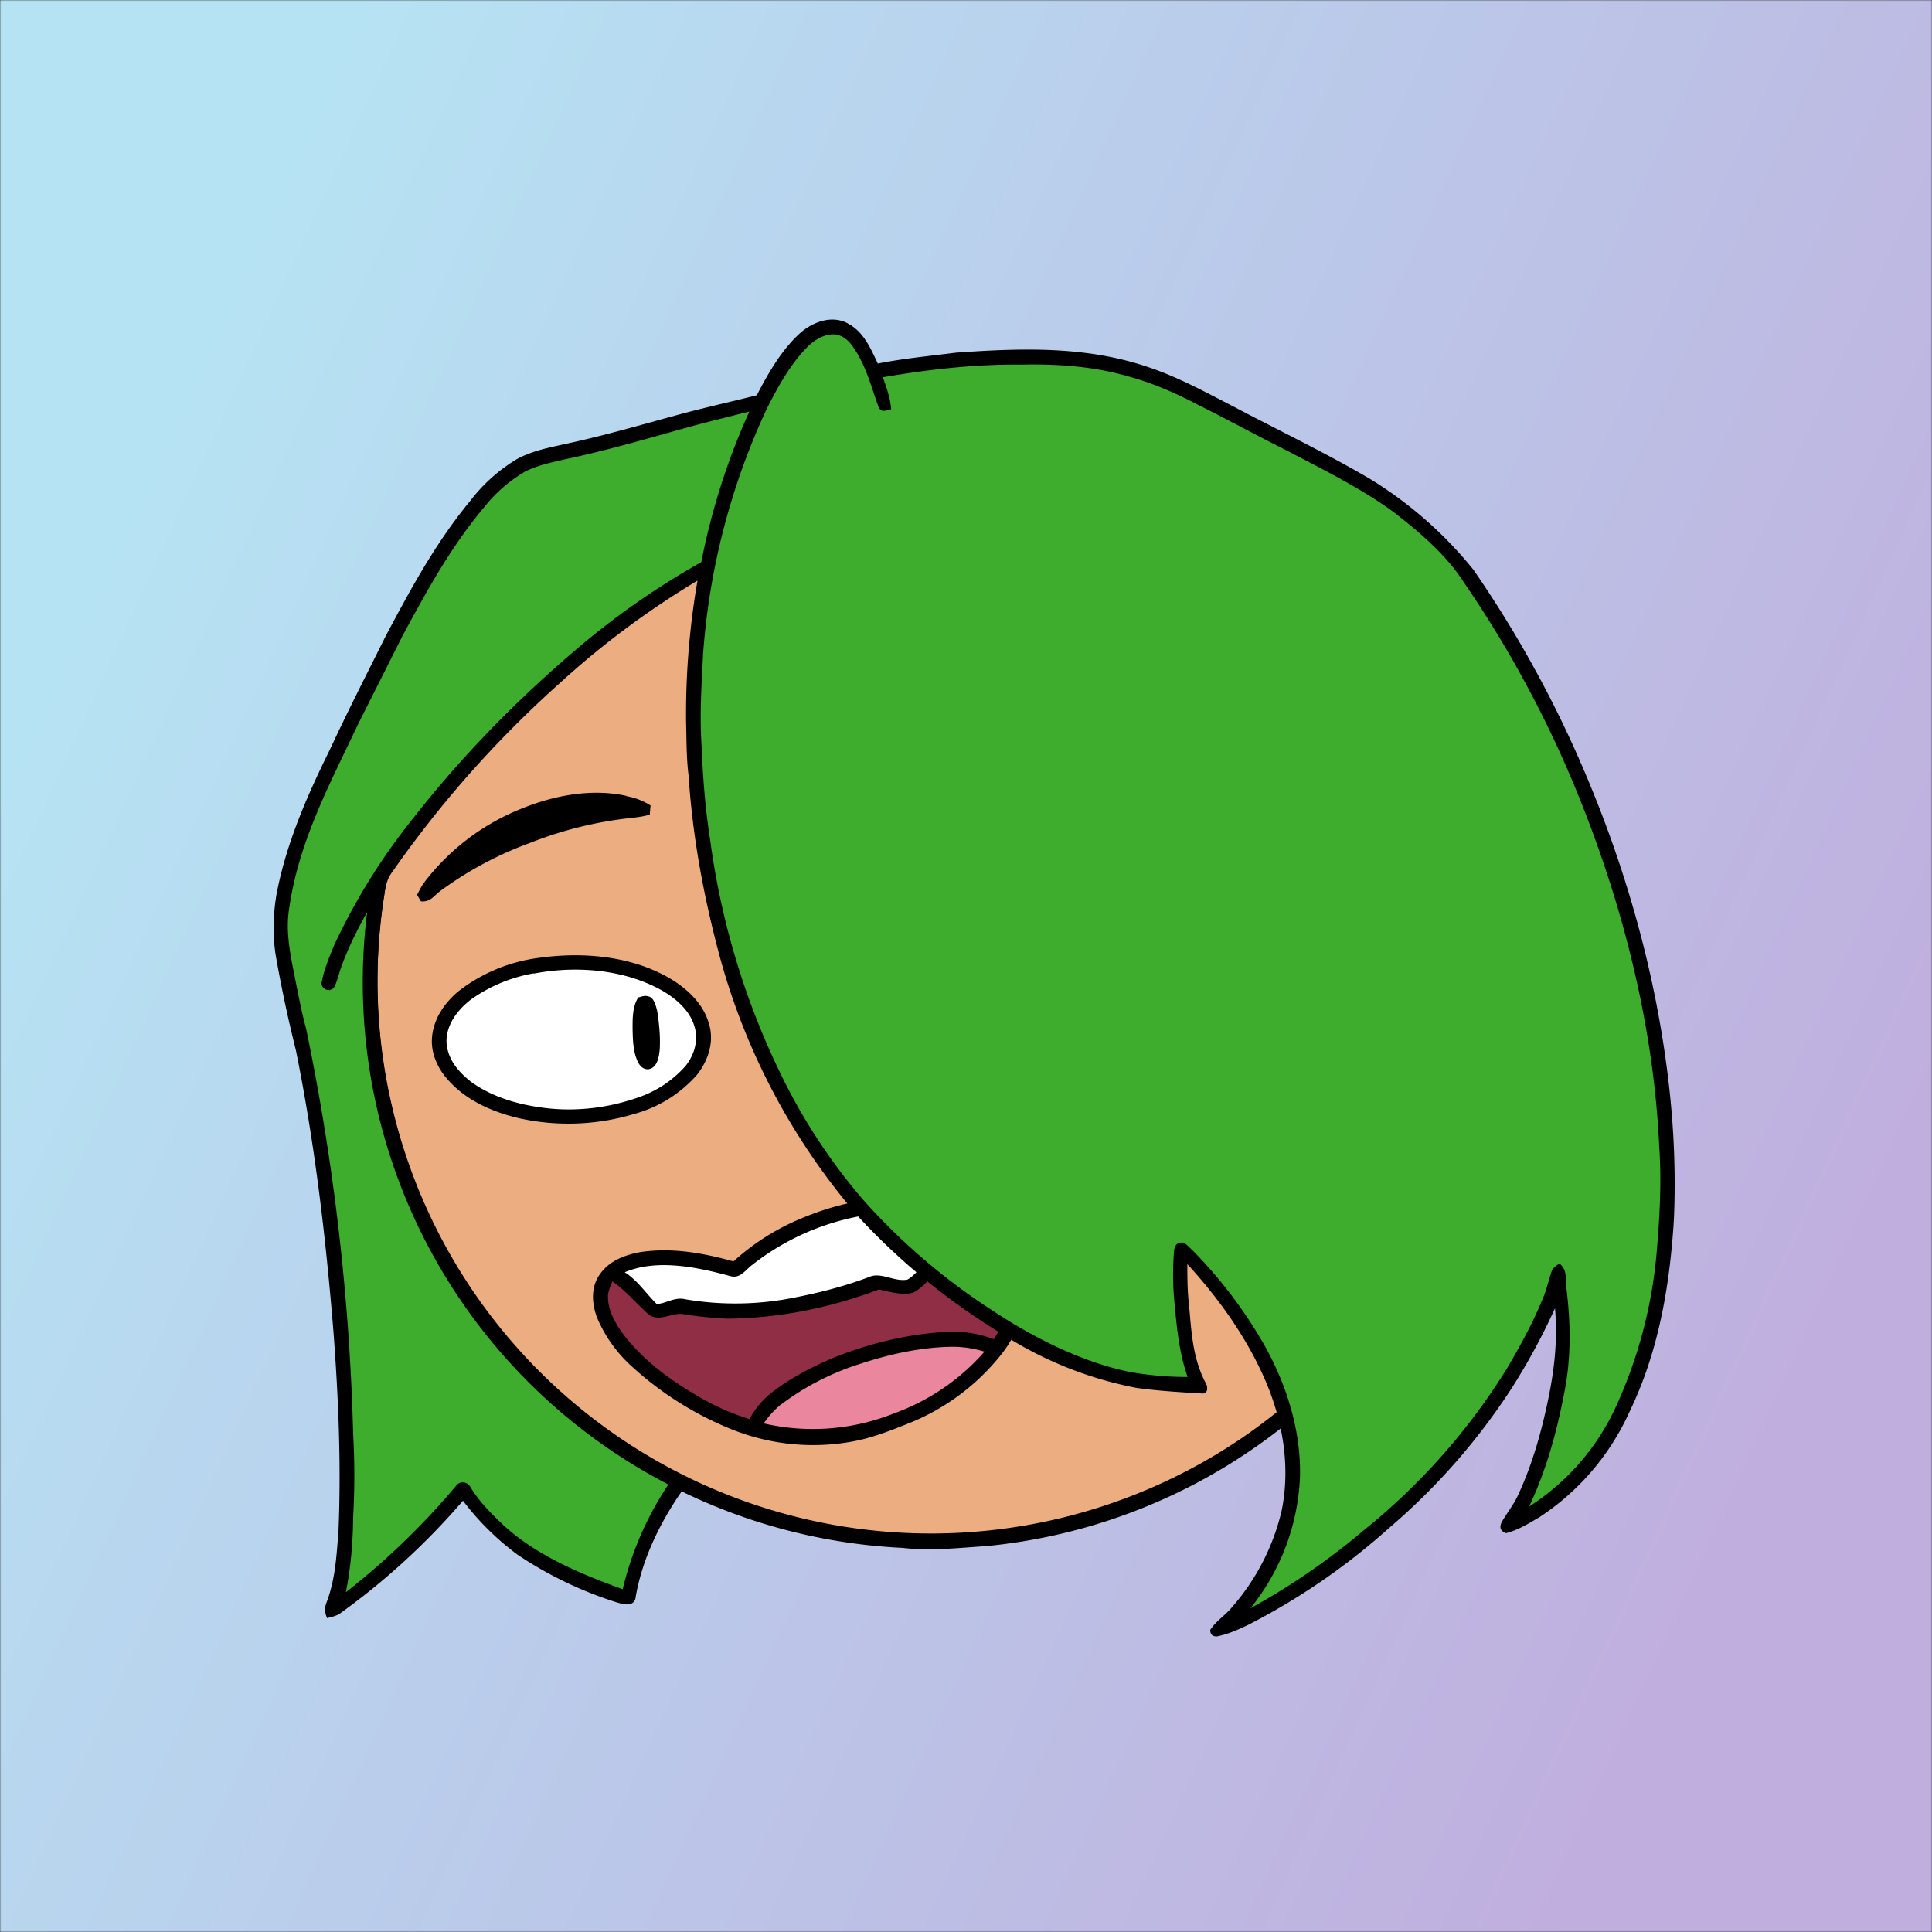<svg xmlns="http://www.w3.org/2000/svg" viewBox="0 0 762 762" fill="none" shape-rendering="auto"><rect x="0" y="0" width="762" height="762" fill="#333333" stroke="none"/><mask id="viewboxMask"><rect width="762" height="762" rx="0" ry="0" x="0" y="0" fill="#fff" /></mask><g mask="url(#viewboxMask)"><rect fill="url(#backgroundLinear)" width="762" height="762" x="0" y="0" /><defs><linearGradient id="backgroundLinear" gradientTransform="rotate(25 0.5 0.5)"><stop stop-color="#b6e3f4"/><stop offset="1" stop-color="#c0aede"/></linearGradient></defs><path d="M396 164.8a224.8 224.8 0 0 1 104.8 42.4c6.2 4.9 12.5 9.4 18 15a225.4 225.4 0 0 1 71.8 149 58.5 58.5 0 0 1 50.9 42.2 71 71 0 0 1-27.6 76.5c-11 7.7-24.5 12-38 11.7-5 0-10-1.6-15-1.8-1.9 2.2-3.3 4.9-4.8 7.3A223.3 223.3 0 0 1 389 609.8c-11 .7-21.9 2-33 .7a223.7 223.7 0 0 1-178.8-342.3A223.4 223.4 0 0 1 352 163.5c14.6-1.4 29.4-.3 44 1.3Z" fill="#000"/><path fill-rule="evenodd" clip-rule="evenodd" d="M498.8 213.2A216 216 0 0 0 363 169c-13-.2-26.2 1.6-39 4a218 218 0 0 0-113.6 365.5 218.5 218.5 0 0 0 260.4 40.2c35-18.8 64.2-47.3 84.4-81.5l-3-1.6c-2.8-1.4-5.7-3-8-5-2.2-2-.3-5.8 2.7-4.7 1.5.7 3 1.6 4.4 2.4a55 55 0 0 0 59.6-3.6 64.5 64.5 0 0 0 25-69.8 53.1 53.1 0 0 0-24-31 52.6 52.6 0 0 0-47-2.8c-1.6.8-3.4 1.5-5 1.3-2.5-.2-2.8-4.2-.6-5.2 8-4 16.5-5.6 25.4-6.4a217 217 0 0 0-72-146.4c-4.4-4-8.7-8.1-13.9-11.3Zm107.6 196.2c2-1.2 1.3-5.1-1.4-5-2 0-4.2.8-6.2 1.6l-1.4.4a95.1 95.1 0 0 0-25.5 12.4c-2.2 2-2.2 4.4.1 6.2a92 92 0 0 0 5.2 2.8 36 36 0 0 1 13 9.2c-.2 1.9-2 3.4-3.4 4.5l-.2.2c-3.9 3-8.8 5-13.6 7-2.5 1-4.9 2-7.1 3.1-1.7.8-2.6 2.2-1.6 3.9 1 2 3.2 1.1 5 .5l.6-.2 5.4-2.3c5.4-2.3 11-4.5 15.4-8 2.7-2.1 5.1-5.1 5.4-8.7-.5-3.4-2.7-5.7-5.3-7.8a83 83 0 0 0-11.6-7.2l-1.1-.6c5.4-3 10.8-5.6 16.6-7.7l5-1.7a52 52 0 0 0 6.7-2.6Z" fill="#ecad80"/><g transform="translate(-161 -83)"><path d="M540.5 447.7a103 103 0 0 1 57 7.8 46 46 0 0 1 21.2 19c3.9 7.3 3.9 16.7-.2 24-4.2 8-12 14-20 18.2a95.3 95.3 0 0 1-44.5 9.6c-12 0-24-1.8-35.2-6a56 56 0 0 1-23.7-16.3 26.6 26.6 0 0 1-6-22 35.2 35.2 0 0 1 14.5-20.4 82 82 0 0 1 36.9-13.9Z" fill="#000"/><path d="M547 452.7c8.4-.3 17.2-.6 25.5 1a74 74 0 0 1 30.3 11.5c5.5 4 10.4 9.1 12.3 15.8 2 6.8-.2 14.1-4.7 19.4a54.2 54.2 0 0 1-24.6 15.5c-9.9 3.2-20.4 5-30.8 4.8a92.9 92.9 0 0 1-30.2-4.5A54 54 0 0 1 500 501c-4.3-5-7-12.4-4.9-19 1.5-6.5 6.7-12 12-16 11.4-8.2 26-12 39.9-13.3Z" fill="#fff"/><path d="M373.5 460.8c16.3-2.3 34.2-1 49 6.6 7.8 4 15.5 10.4 18 19 2.4 7.2-.1 14.8-4.6 20.5a50.5 50.5 0 0 1-24.6 15.4 89.7 89.7 0 0 1-45.3 1.8c-10-2.3-20-6.5-27.2-14-4.7-4.7-8-11.2-7.4-18 .6-7.3 5-13.7 10.5-18.2a65 65 0 0 1 31.6-13.1Z" fill="#000"/><path d="M371.5 467c15.6-3 33-1.9 47.4 5 6.4 3 13.5 8.2 15.8 15.2 2 5.6.3 11.7-3.3 16.2a43.5 43.5 0 0 1-18.6 12.4c-12.4 4.4-26 5.9-39 3.9-9.3-1.3-19-4.3-26.7-9.8-5.2-4-9.6-9-10-15.9-.1-6.8 4.2-12.5 9.4-16.6a60.4 60.4 0 0 1 25-10.5Z" fill="#fff"/><path d="M592.2 469.2c2.1-1.6 4.7-.3 6 1.7 2.4 4 2.4 9.6 2.8 14.1.2 4.4.5 9.6-1.2 13.8-2 4-7.5 1.3-8.8-1.9a50.3 50.3 0 0 1-1.6-20.3c.4-2.4.6-6 2.8-7.4ZM416.9 476c2.1.6 2.8 3.8 3.3 5.7.8 5 1.3 10.2 1 15.3-.3 2.6-.7 5.7-3 7.2-2.2 1.3-4.4 0-5.4-2-2.1-3.8-2.2-9-2.3-13.2 0-4.4-.1-8.7 2.2-12.6 1.4-.3 2.7-1 4.2-.3Z" fill="#000"/></g><g transform="translate(-161 -83)"><path d="M545 378.5c24.7 1 48 9 69.5 21 2.2 1.3 4.9 2.5 6.8 4.3 1.3 2.4-.4 5.1-3.2 4.2a234.2 234.2 0 0 0-51-12c-20.4-2.4-40-3.7-60.3-.1-3.2.4-6.9 2.1-10 1.6-2.7-1.7-1.3-6.1 1.2-7.4a78.6 78.6 0 0 1 47-11.6ZM408 397c3.5.6 6.6 1.8 9.6 3.7a54 54 0 0 0-.3 3.6c-2.7.8-5.5 1.1-8.2 1.4a152 152 0 0 0-38.9 9.7 140.6 140.6 0 0 0-35.1 18.7c-2.9 2-4.2 4.8-8.1 4.4l-1.5-2.6c.9-1.6 1.6-3.2 2.7-4.7a90 90 0 0 1 38.6-29.3c12.7-5.2 27.6-8 41.2-5Z" fill="#000"/></g><g transform="translate(-161 -83)"><path d="M517 555.4a55.3 55.3 0 0 1 38.6 13c6 5.6 9.7 13.4 9.9 21.6a43.7 43.7 0 0 1-9.9 27.6 88.3 88.3 0 0 1-35.5 26.5c-7.3 2.9-14.4 5.8-22.1 7.3a86.3 86.3 0 0 1-50-5.3 131 131 0 0 1-38.4-24.7 54.5 54.5 0 0 1-13.2-18.9c-2-5.5-2.4-12 1.2-16.9 3.7-5.4 10-7.7 16.2-8.8 12.6-1.8 24.4.4 36.5 3.7a92 92 0 0 1 25-16.2c13-5.7 27.4-9.3 41.7-8.9Z" fill="#000"/><path d="M542.5 566.4c-3.5 2.6-7.4 4.7-10.9 7.3-4.3 4-7.6 11-12.7 14-5.2 1-10.5-3.2-15.2-1-9.3 3.5-18.8 6-28.5 7.9a117.6 117.6 0 0 1-43.6.9c-4.3-1.1-7.2 1.3-11.5 1.9-4.4-4.3-7.5-9.3-12.7-12.6 12.7-5.4 28.7-2 41.6 1.5 4 1.2 6-2.5 8.8-4.5a97.4 97.4 0 0 1 47.2-19.9 68.3 68.3 0 0 1 37.5 4.5Z" fill="#fff"/><path d="M548 570a25.8 25.8 0 0 1 11.8 21c-.2 7.4-3 14-6.8 20.2a45.8 45.8 0 0 0-20-2.8c-14.4.9-28.6 4.4-42 9.6-9 3.7-18 8.3-25.7 14.3-3.7 3-6.4 6.2-8.7 10.4a93.4 93.4 0 0 1-21.6-9.8c-9.9-5.8-19-12.6-26.4-21.4-3.8-4.7-7.6-10.4-7.8-16.5-.2-2.3.9-4.4 1.7-6.6 5.4 3.7 9.4 8.7 14.2 12.9 4 3.4 9.2-.7 13.8 0 5.8 1 11.6 1.5 17.5 1.8 20.4-.2 40.6-4.3 59.6-11.5 4.2.8 10 2.7 14 1 5-2.8 8.6-8.6 12.2-12.9 1.5-1.8 3.8-3 5.7-4.2 3-1.7 5.5-4 8.5-5.6Z" fill="#8F2E45"/><path d="M536 614.2c4.5-.1 9 .6 13.3 1.9a86.5 86.5 0 0 1-35.8 24.4 86.1 86.1 0 0 1-51.3 3.9c2-2.8 4.1-5.3 6.8-7.4a103 103 0 0 1 31-16c11.5-3.8 23.9-6.6 36-6.8Z" fill="#EA869E"/></g><g transform="translate(-161 -83)"></g><g transform="translate(-161 -83)"></g><g transform="translate(-161 -83)"><path d="M495.4 210.6c6.2 3.2 9 9.8 11.8 15.8 10-2 20.6-3 30.8-4.3 25.4-1.8 50.8-2.7 75.3 5.5 12.2 4 23 10 34.3 15.8 17.6 9.3 36.4 18.3 53.6 28.4a158.6 158.6 0 0 1 41 36 450.4 450.4 0 0 1 43.4 78.7c16.7 39 28.4 80.3 33.4 122.4 2.2 18.3 3 36.7 2.2 55.1-1.6 26-6 52.1-17.5 75.8a97.7 97.7 0 0 1-35.4 41.5c-4.2 2.5-8.6 5.2-13.3 6.4-2.3-.8-2.7-2.3-1.7-4.4 2.2-3.8 5-7.2 6.7-11.2 5.4-11.7 9-24.5 11.6-37.1 2.5-11.9 3.8-23.9 2.7-36a254.3 254.3 0 0 1-17 31.4 254 254 0 0 1-48.6 55.4A260.8 260.8 0 0 1 653 724c-3.8 1.8-7.8 3.6-12 4.4-1.7.1-2.6-.7-2.7-2.5 2.2-3.5 6-5.8 8.6-9a88.5 88.5 0 0 0 19.6-38.1c3.5-17.2.5-35-6.3-51-7.3-17-18.4-32.6-30.9-46.2 0 5.1 0 10.3.6 15.4 1 11 1.4 21.5 6.6 31.4 1 1.6 1 4.5-1.5 4.2-8.6-.5-17.2-1-25.8-2.2A150 150 0 0 1 556 609a263.6 263.6 0 0 1-55.7-45.3 261.4 261.4 0 0 1-55.9-105.2c-6-22.7-10.3-46-11.8-69.5-.9-7-.8-14-1-21a309 309 0 0 1 4.5-56 335.9 335.9 0 0 0-54.5 40.6 428.5 428.5 0 0 0-65.8 74.2c-2.1 2.7-2.8 5.9-3.2 9.2a217.2 217.2 0 0 0 109 224.3c3.3 2 7 3.2 9.8 5.6.7 2.4-.7 3.8-1.8 5.7-8.6 12.5-15.6 27-18 42-1 3.2-4.8 2.1-7 1.5a153 153 0 0 1-39.6-19 106.6 106.6 0 0 1-21.4-21.2 277 277 0 0 1-48.4 44.4c-1.6 1.1-3.3 1.4-5.2 1.9-1-2.5-1.1-3.7-.2-6.2 3.5-9.2 3.9-18.3 4.7-28 1.1-26.4 0-52.6-2-79-3-37-7.4-74.3-14.8-110.8a531 531 0 0 1-8-37.7c-1.2-8-1-15.4.3-23.4 3.7-20 12-39 21-57.2 7-15.1 14.6-29.9 22-44.8 10.1-19 19.8-37 33.5-53.6A65.8 65.8 0 0 1 365 264c6-3.2 12.3-4.4 19-5.9 16-3.4 32-8.2 47.8-12.4 9.2-2.4 18.5-4.5 27.7-6.8 4.5-8.8 10-18.3 17.5-24.9 5-4.2 12.2-6.7 18.3-3.5Z" fill="#000"/><g fill="#3eac2c"><path d="M489 214.9c3.5-.3 6.4 2 8.3 4.7 5.3 7.5 7.2 15.7 10.2 23.9 1.1 2.5 3 1.3 5 .9-.4-4.4-1.8-8.5-3.3-12.6 18-3.1 36.5-5.2 54.8-5 14-.3 28.4.7 41.8 4.6 9.7 2.6 18.8 6.6 27.6 11.2 12 6 23.7 12.4 35.7 18.4 13.9 7.3 28.5 14.5 41.2 23.7 10.3 7.9 21 17 28 27.9a441 441 0 0 1 44.6 82.6c18 44.1 30.3 92 32.5 139.8 1 14.1.2 28-1 42a184 184 0 0 1-15.6 59.8 92.6 92.6 0 0 1-34.7 40.4c7.1-15 11.3-30.9 14.3-47.2 2.3-13 2-26 .4-39-.6-3.8.6-7-2.8-9.7-1 .9-2.4 1.6-2.9 2.8-1.4 4-2.2 8.2-4 12-3.8 9.2-8.6 17.9-13.6 26.4a252.7 252.7 0 0 1-56.8 64.2 269.6 269.6 0 0 1-44.5 30.6 88.2 88.2 0 0 0 19.5-51.3c.6-18-5-36.2-13.7-51.9a180.5 180.5 0 0 0-28.4-37.7c-1.2-1.1-2.3-2.4-3.7-3.3-2.3-.2-3.4.6-3.8 2.9a114 114 0 0 0 0 19.5c1 10.6 1.8 20.5 5.3 30.6a129 129 0 0 1-22.9-2c-19.2-4-38-13.6-54.2-24.3a250.4 250.4 0 0 1-50.7-43.4 229.6 229.6 0 0 1-31.2-46.8 301.6 301.6 0 0 1-29.2-94.6c-2-12.6-3-25.3-3.5-38-.8-12 0-24 .6-36a275 275 0 0 1 25-96.5c4-8 8.5-16.2 14.4-22.8 3-3.4 6.6-6.4 11.3-6.8Z"/><path d="M456.6 245.2c-8.6 19-15 39-19 59.5a308 308 0 0 0-49.4 34.5c-23.4 19.9-45 42-63.9 66.1a246.4 246.4 0 0 0-31.5 50.5c-2 4.9-4.2 10-5 15.2.4 2.8 4.1 3.4 5.2 1 1.2-2.6 1.8-5.5 2.8-8.2 2.7-7.3 6.2-14.3 10-21a223 223 0 0 0 118.8 225.7 127.7 127.7 0 0 0-18 41.3c-16.6-6-34.6-13.5-47.6-25.8-4.7-4.5-9.2-9-12.5-14.6-1.3-2-4-2.5-5.6-.4a291.1 291.1 0 0 1-43.5 42c2-9.9 2.8-20 2.9-30 .6-10.7.6-21.3 0-32a899.8 899.8 0 0 0-18.5-160c-2.1-7.8-3.5-15.6-5.1-23.5-1.6-8.2-3-16.1-1.6-24.5 3.8-26.3 16.1-49 27.2-72.5l17.5-34.8c9.7-17.9 19-35 32.2-50.7a58 58 0 0 1 16.1-14c5.2-2.6 10.5-3.6 16-4.9 16.6-3.5 32.9-8.3 49-12.8 7.8-2.1 15.6-4 23.5-6Z"/></g></g><g transform="translate(-161 -83)"></g></g></svg>